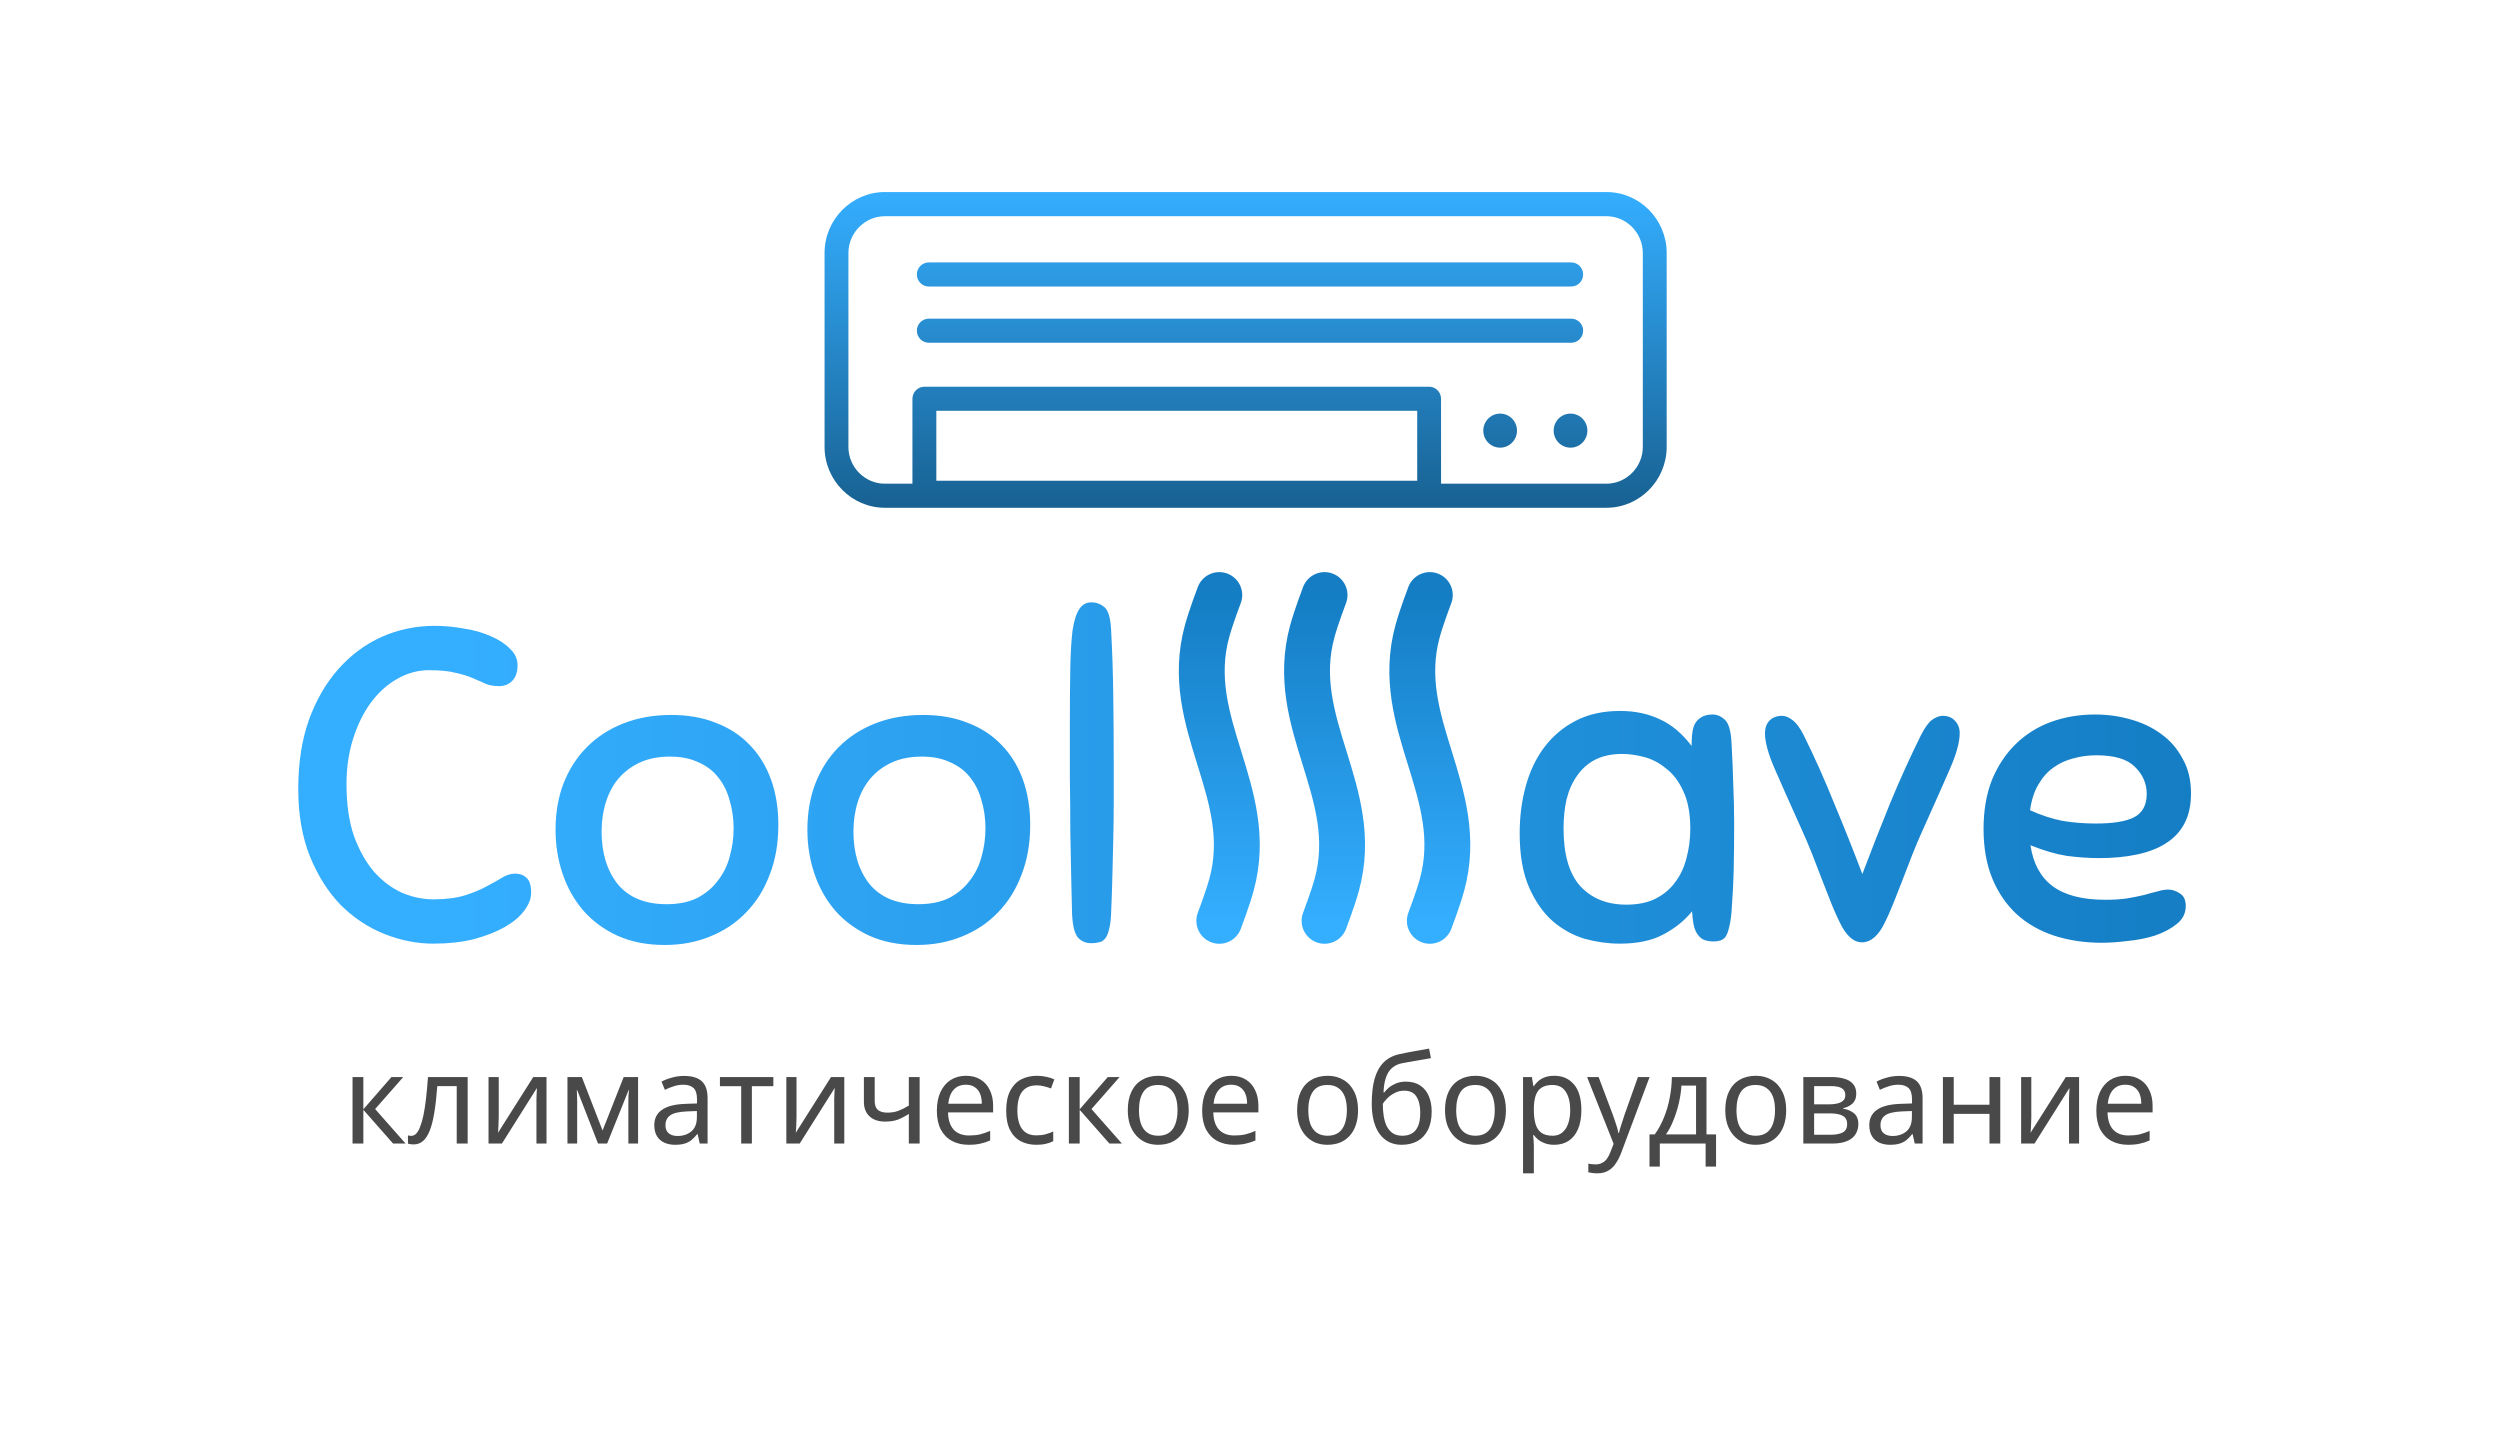 <?xml version="1.0" encoding="UTF-8"?> <svg xmlns="http://www.w3.org/2000/svg" width="109" height="63" viewBox="0 0 109 63" fill="none"><path d="M18.951 27.287C19.371 27.287 19.792 27.326 20.213 27.403C20.646 27.468 21.035 27.577 21.379 27.732C21.724 27.873 22.004 28.054 22.221 28.273C22.45 28.479 22.565 28.724 22.565 29.007C22.565 29.303 22.488 29.529 22.335 29.683C22.183 29.838 21.991 29.915 21.762 29.915C21.545 29.915 21.354 29.883 21.188 29.819C21.022 29.741 20.831 29.658 20.614 29.567C20.41 29.477 20.162 29.4 19.869 29.336C19.575 29.258 19.187 29.22 18.702 29.22C18.218 29.22 17.752 29.348 17.306 29.606C16.873 29.851 16.49 30.199 16.159 30.65C15.84 31.088 15.585 31.61 15.394 32.215C15.203 32.821 15.107 33.478 15.107 34.186C15.107 35.062 15.215 35.816 15.432 36.447C15.662 37.078 15.955 37.6 16.312 38.013C16.669 38.412 17.07 38.715 17.517 38.921C17.975 39.114 18.434 39.211 18.893 39.211C19.442 39.211 19.901 39.153 20.27 39.037C20.64 38.921 20.952 38.792 21.207 38.65C21.475 38.509 21.704 38.38 21.896 38.264C22.087 38.148 22.272 38.09 22.45 38.09C22.667 38.09 22.839 38.154 22.966 38.283C23.094 38.399 23.158 38.612 23.158 38.921C23.158 39.179 23.056 39.443 22.852 39.713C22.66 39.971 22.374 40.209 21.991 40.428C21.622 40.634 21.175 40.808 20.653 40.95C20.13 41.079 19.544 41.143 18.893 41.143C18.179 41.143 17.465 41.001 16.752 40.718C16.05 40.435 15.419 40.016 14.858 39.462C14.31 38.895 13.864 38.193 13.52 37.355C13.176 36.505 13.004 35.52 13.004 34.399C13.004 33.278 13.156 32.279 13.463 31.403C13.781 30.527 14.208 29.787 14.744 29.181C15.292 28.563 15.923 28.092 16.637 27.77C17.363 27.448 18.135 27.287 18.951 27.287ZM29.27 31.172C29.997 31.172 30.647 31.287 31.221 31.519C31.794 31.738 32.279 32.054 32.674 32.466C33.082 32.879 33.394 33.381 33.611 33.974C33.828 34.566 33.936 35.23 33.936 35.964C33.936 36.776 33.809 37.504 33.553 38.148C33.311 38.792 32.967 39.339 32.521 39.791C32.087 40.242 31.565 40.589 30.953 40.834C30.354 41.079 29.697 41.201 28.983 41.201C28.206 41.201 27.517 41.066 26.918 40.795C26.331 40.525 25.834 40.158 25.426 39.694C25.031 39.23 24.732 38.696 24.527 38.09C24.324 37.484 24.222 36.847 24.222 36.177C24.222 35.442 24.336 34.772 24.566 34.167C24.808 33.548 25.146 33.02 25.579 32.582C26.026 32.131 26.561 31.783 27.186 31.539C27.81 31.294 28.505 31.172 29.27 31.172ZM29.06 39.423C29.582 39.423 30.029 39.333 30.398 39.153C30.768 38.959 31.067 38.708 31.297 38.399C31.539 38.09 31.711 37.742 31.813 37.355C31.928 36.956 31.985 36.544 31.985 36.119C31.985 35.681 31.928 35.275 31.813 34.901C31.711 34.515 31.546 34.18 31.316 33.896C31.099 33.613 30.813 33.394 30.456 33.239C30.111 33.072 29.697 32.988 29.213 32.988C28.715 32.988 28.282 33.072 27.912 33.239C27.543 33.407 27.23 33.639 26.975 33.935C26.733 34.218 26.548 34.56 26.421 34.959C26.293 35.359 26.23 35.79 26.23 36.254C26.23 37.194 26.465 37.961 26.937 38.554C27.422 39.133 28.129 39.423 29.06 39.423ZM40.251 31.172C40.977 31.172 41.628 31.287 42.201 31.519C42.775 31.738 43.259 32.054 43.655 32.466C44.062 32.879 44.375 33.381 44.592 33.974C44.808 34.566 44.917 35.23 44.917 35.964C44.917 36.776 44.789 37.504 44.534 38.148C44.292 38.792 43.948 39.339 43.502 39.791C43.068 40.242 42.546 40.589 41.934 40.834C41.334 41.079 40.678 41.201 39.964 41.201C39.186 41.201 38.498 41.066 37.899 40.795C37.312 40.525 36.815 40.158 36.407 39.694C36.012 39.23 35.712 38.696 35.508 38.09C35.304 37.484 35.202 36.847 35.202 36.177C35.202 35.442 35.317 34.772 35.547 34.167C35.789 33.548 36.127 33.02 36.56 32.582C37.006 32.131 37.542 31.783 38.166 31.539C38.791 31.294 39.486 31.172 40.251 31.172ZM40.041 39.423C40.563 39.423 41.009 39.333 41.379 39.153C41.748 38.959 42.048 38.708 42.278 38.399C42.52 38.09 42.692 37.742 42.794 37.355C42.909 36.956 42.966 36.544 42.966 36.119C42.966 35.681 42.909 35.275 42.794 34.901C42.692 34.515 42.526 34.18 42.297 33.896C42.08 33.613 41.793 33.394 41.436 33.239C41.092 33.072 40.678 32.988 40.194 32.988C39.696 32.988 39.263 33.072 38.893 33.239C38.523 33.407 38.211 33.639 37.956 33.935C37.714 34.218 37.529 34.56 37.401 34.959C37.274 35.359 37.21 35.79 37.21 36.254C37.21 37.194 37.446 37.961 37.918 38.554C38.402 39.133 39.11 39.423 40.041 39.423ZM46.742 39.849C46.729 39.385 46.717 38.844 46.704 38.225C46.691 37.607 46.678 36.937 46.665 36.215C46.665 35.494 46.659 34.734 46.646 33.935C46.646 33.136 46.646 32.318 46.646 31.481C46.646 30.566 46.653 29.78 46.665 29.123C46.678 28.466 46.71 27.925 46.761 27.5C46.825 27.075 46.92 26.765 47.048 26.572C47.176 26.366 47.354 26.263 47.583 26.263C47.8 26.263 47.991 26.334 48.157 26.476C48.323 26.617 48.419 26.946 48.444 27.461C48.495 28.389 48.527 29.355 48.539 30.36C48.552 31.352 48.559 32.331 48.559 33.297C48.559 33.877 48.559 34.437 48.559 34.978C48.559 35.507 48.552 36.035 48.539 36.563C48.527 37.078 48.514 37.607 48.501 38.148C48.489 38.689 48.469 39.249 48.444 39.829C48.431 40.138 48.399 40.377 48.348 40.544C48.31 40.712 48.253 40.841 48.176 40.931C48.1 41.021 48.011 41.072 47.908 41.085C47.819 41.111 47.711 41.124 47.583 41.124C47.354 41.124 47.163 41.047 47.01 40.892C46.857 40.725 46.767 40.377 46.742 39.849ZM74.73 41.047C74.525 41.047 74.36 41.014 74.232 40.95C74.118 40.873 74.028 40.776 73.965 40.66C73.901 40.544 73.856 40.409 73.831 40.254C73.805 40.087 73.786 39.913 73.773 39.733C73.454 40.132 73.04 40.467 72.531 40.737C72.033 41.008 71.396 41.143 70.618 41.143C70.121 41.143 69.611 41.072 69.088 40.931C68.578 40.776 68.113 40.518 67.692 40.158C67.272 39.784 66.927 39.288 66.66 38.67C66.392 38.051 66.258 37.272 66.258 36.331C66.258 35.597 66.347 34.908 66.526 34.264C66.704 33.619 66.972 33.059 67.329 32.582C67.699 32.093 68.157 31.706 68.706 31.423C69.254 31.139 69.898 30.997 70.637 30.997C71.287 30.997 71.867 31.12 72.377 31.365C72.887 31.597 73.346 31.983 73.754 32.524C73.754 32.37 73.76 32.215 73.773 32.06C73.786 31.893 73.818 31.745 73.869 31.616C73.933 31.474 74.028 31.365 74.156 31.287C74.283 31.197 74.455 31.152 74.672 31.152C74.864 31.152 75.042 31.229 75.208 31.384C75.373 31.539 75.469 31.874 75.495 32.389C75.533 33.072 75.558 33.684 75.571 34.225C75.596 34.766 75.609 35.326 75.609 35.906C75.609 36.615 75.603 37.265 75.59 37.858C75.577 38.451 75.545 39.082 75.495 39.752C75.469 40.048 75.431 40.286 75.38 40.467C75.342 40.634 75.29 40.763 75.227 40.853C75.163 40.931 75.087 40.982 74.997 41.008C74.908 41.034 74.819 41.047 74.73 41.047ZM73.697 36.138C73.697 35.468 73.595 34.92 73.391 34.495C73.2 34.07 72.951 33.742 72.645 33.51C72.352 33.265 72.033 33.097 71.689 33.007C71.345 32.917 71.026 32.872 70.733 32.872C70.274 32.872 69.879 32.956 69.547 33.123C69.228 33.291 68.967 33.523 68.763 33.819C68.559 34.102 68.406 34.444 68.304 34.843C68.215 35.23 68.171 35.655 68.171 36.119C68.171 37.252 68.413 38.09 68.897 38.631C69.394 39.172 70.064 39.443 70.905 39.443C71.402 39.443 71.823 39.359 72.167 39.191C72.524 39.011 72.811 38.773 73.028 38.476C73.257 38.18 73.423 37.832 73.525 37.433C73.64 37.02 73.697 36.589 73.697 36.138ZM82.192 40.196C81.912 40.789 81.574 41.085 81.179 41.085C80.809 41.085 80.484 40.789 80.203 40.196C80.101 39.99 79.987 39.733 79.859 39.423C79.732 39.101 79.598 38.76 79.458 38.399C79.317 38.025 79.171 37.645 79.018 37.259C78.865 36.872 78.712 36.512 78.559 36.177C78.049 35.043 77.653 34.154 77.373 33.51C77.093 32.866 76.953 32.35 76.953 31.964C76.953 31.745 77.016 31.564 77.144 31.423C77.284 31.281 77.469 31.21 77.698 31.21C77.839 31.21 77.985 31.268 78.138 31.384C78.304 31.5 78.47 31.719 78.635 32.041C79.12 33.02 79.566 34.019 79.974 35.036C80.395 36.041 80.803 37.066 81.198 38.109C81.593 37.066 81.994 36.041 82.403 35.036C82.823 34.019 83.276 33.02 83.76 32.041C83.926 31.719 84.085 31.5 84.238 31.384C84.404 31.268 84.557 31.21 84.697 31.21C84.927 31.21 85.105 31.281 85.233 31.423C85.373 31.564 85.443 31.745 85.443 31.964C85.443 32.35 85.303 32.866 85.022 33.51C84.742 34.154 84.347 35.043 83.837 36.177C83.684 36.512 83.531 36.872 83.378 37.259C83.225 37.645 83.078 38.025 82.938 38.399C82.798 38.76 82.664 39.101 82.536 39.423C82.409 39.733 82.294 39.99 82.192 40.196ZM91.531 37.413C91.085 37.413 90.613 37.381 90.116 37.317C89.632 37.24 89.103 37.085 88.529 36.853C88.644 37.639 88.962 38.232 89.485 38.631C90.021 39.03 90.785 39.23 91.78 39.23C92.137 39.23 92.455 39.211 92.736 39.172C93.029 39.121 93.284 39.069 93.501 39.017C93.717 38.953 93.909 38.901 94.075 38.863C94.24 38.812 94.393 38.786 94.534 38.786C94.712 38.786 94.884 38.844 95.05 38.959C95.216 39.063 95.299 39.243 95.299 39.501C95.299 39.823 95.165 40.087 94.897 40.293C94.642 40.499 94.323 40.667 93.941 40.795C93.571 40.911 93.176 40.989 92.755 41.027C92.335 41.079 91.965 41.105 91.646 41.105C90.894 41.105 90.199 41.001 89.562 40.795C88.937 40.589 88.395 40.28 87.936 39.868C87.477 39.443 87.12 38.921 86.865 38.303C86.61 37.684 86.483 36.963 86.483 36.138C86.483 35.339 86.604 34.631 86.846 34.012C87.101 33.394 87.445 32.872 87.879 32.447C88.312 32.022 88.822 31.7 89.409 31.481C90.008 31.262 90.652 31.152 91.34 31.152C91.876 31.152 92.392 31.223 92.889 31.365C93.399 31.506 93.845 31.719 94.228 32.002C94.623 32.286 94.935 32.647 95.165 33.085C95.407 33.51 95.528 34.012 95.528 34.592C95.528 35.107 95.432 35.545 95.241 35.906C95.05 36.267 94.776 36.557 94.419 36.776C94.075 36.995 93.654 37.156 93.157 37.259C92.672 37.362 92.13 37.413 91.531 37.413ZM91.397 32.93C91.053 32.93 90.722 32.975 90.403 33.065C90.084 33.143 89.791 33.278 89.523 33.471C89.268 33.651 89.052 33.896 88.873 34.206C88.695 34.502 88.573 34.875 88.51 35.326C88.994 35.545 89.466 35.7 89.925 35.79C90.384 35.867 90.868 35.906 91.378 35.906C92.13 35.906 92.685 35.816 93.042 35.636C93.412 35.442 93.597 35.101 93.597 34.611C93.597 34.16 93.424 33.767 93.08 33.432C92.749 33.097 92.188 32.93 91.397 32.93Z" fill="url(#paint0_linear_10_75)"></path><path d="M62.34 25.944C62.34 25.944 61.981 26.883 61.806 27.522C60.702 31.563 63.979 34.529 62.874 38.57C62.7 39.209 62.34 40.148 62.34 40.148M57.751 25.944C57.751 25.944 57.392 26.883 57.217 27.522C56.112 31.563 59.39 34.529 58.285 38.57C58.11 39.209 57.751 40.148 57.751 40.148M53.161 25.944C53.161 25.944 52.802 26.883 52.627 27.522C51.523 31.563 54.8 34.529 53.695 38.57C53.52 39.209 53.161 40.148 53.161 40.148" stroke="url(#paint1_linear_10_75)" stroke-width="2" stroke-linecap="round" stroke-linejoin="round"></path><path fill-rule="evenodd" clip-rule="evenodd" d="M62.31 16.861H40.304C40.017 16.861 39.784 17.097 39.782 17.387V21.089H38.577C38.141 21.089 37.744 20.907 37.457 20.617C37.17 20.328 36.991 19.926 36.991 19.485V11.03C36.991 10.59 37.17 10.188 37.46 9.898C37.747 9.608 38.144 9.427 38.58 9.427H70.04C70.476 9.427 70.874 9.608 71.16 9.898C71.447 10.188 71.627 10.59 71.627 11.03V19.485C71.627 19.926 71.447 20.328 71.16 20.617C70.874 20.907 70.476 21.089 70.04 21.089H62.83V17.387C62.83 17.097 62.597 16.861 62.31 16.861ZM40.824 17.912H61.79V20.959H40.824V17.912ZM39.975 11.966C39.975 12.256 40.209 12.492 40.496 12.492H68.504C68.791 12.492 69.025 12.256 69.025 11.966C69.025 11.677 68.791 11.441 68.504 11.441H40.496C40.209 11.441 39.975 11.677 39.975 11.966ZM66.141 18.776C66.141 18.365 65.812 18.033 65.406 18.033C65.003 18.033 64.671 18.365 64.671 18.776C64.671 19.186 65 19.518 65.406 19.518C65.812 19.518 66.141 19.186 66.141 18.776ZM69.21 18.776C69.21 18.365 68.881 18.033 68.475 18.033C68.068 18.033 67.74 18.365 67.74 18.776C67.74 19.186 68.068 19.518 68.475 19.518C68.881 19.518 69.21 19.186 69.21 18.776ZM70.04 8.373H38.58C37.857 8.373 37.2 8.672 36.722 9.155C36.247 9.635 35.951 10.3 35.951 11.03V19.485C35.951 20.216 36.247 20.88 36.725 21.36C37.2 21.84 37.857 22.139 38.58 22.139H70.04C70.763 22.139 71.421 21.84 71.896 21.36C72.371 20.88 72.667 20.216 72.667 19.485V11.027C72.667 10.297 72.371 9.632 71.896 9.152C71.421 8.672 70.763 8.373 70.04 8.373ZM39.975 14.418C39.975 14.708 40.209 14.944 40.496 14.944H68.504C68.791 14.944 69.025 14.708 69.025 14.418C69.025 14.129 68.791 13.893 68.504 13.893H40.496C40.209 13.893 39.975 14.129 39.975 14.418Z" fill="url(#paint2_linear_10_75)"></path><path d="M17.068 46.959H17.582L16.356 48.355L17.684 49.859H17.138L15.842 48.387V49.859H15.371V46.959H15.842V48.365L17.068 46.959ZM20.39 49.859H19.913V47.354H19.067C19.031 47.812 18.987 48.203 18.933 48.528C18.88 48.849 18.812 49.11 18.73 49.312C18.648 49.514 18.549 49.662 18.435 49.756C18.321 49.85 18.187 49.897 18.034 49.897C17.987 49.897 17.941 49.893 17.894 49.886C17.852 49.883 17.816 49.873 17.787 49.859V49.502C17.809 49.509 17.832 49.514 17.857 49.518C17.882 49.522 17.907 49.523 17.932 49.523C18.01 49.523 18.082 49.491 18.146 49.426C18.21 49.361 18.267 49.262 18.317 49.128C18.371 48.995 18.419 48.827 18.462 48.625C18.505 48.42 18.542 48.178 18.574 47.9C18.607 47.622 18.635 47.308 18.66 46.959H20.39V49.859ZM21.745 48.728C21.745 48.761 21.743 48.807 21.739 48.869C21.739 48.926 21.738 48.99 21.734 49.058C21.731 49.123 21.727 49.186 21.724 49.248C21.72 49.305 21.716 49.352 21.713 49.388L23.25 46.959H23.828V49.859H23.389V48.149C23.389 48.091 23.389 48.016 23.389 47.922C23.392 47.828 23.396 47.736 23.399 47.646C23.403 47.552 23.407 47.481 23.41 47.435L21.884 49.859H21.3V46.959H21.745V48.728ZM27.82 46.959V49.859H27.397V48.008C27.397 47.933 27.399 47.853 27.402 47.77C27.409 47.687 27.416 47.606 27.424 47.527H27.408L26.471 49.859H26.074L25.164 47.527H25.148C25.155 47.606 25.159 47.687 25.159 47.77C25.162 47.853 25.164 47.938 25.164 48.025V49.859H24.741V46.959H25.368L26.272 49.291L27.193 46.959H27.82ZM29.823 46.91C30.173 46.91 30.431 46.988 30.599 47.143C30.767 47.297 30.851 47.545 30.851 47.884V49.859H30.508L30.417 49.448H30.396C30.314 49.552 30.228 49.641 30.139 49.713C30.053 49.781 29.953 49.832 29.839 49.864C29.728 49.897 29.593 49.913 29.432 49.913C29.261 49.913 29.105 49.883 28.966 49.821C28.831 49.76 28.723 49.666 28.645 49.54C28.566 49.41 28.527 49.248 28.527 49.053C28.527 48.764 28.64 48.542 28.864 48.387C29.089 48.228 29.436 48.142 29.903 48.127L30.39 48.111V47.938C30.39 47.696 30.339 47.529 30.235 47.435C30.132 47.341 29.985 47.294 29.796 47.294C29.646 47.294 29.503 47.318 29.368 47.364C29.232 47.408 29.105 47.458 28.988 47.516L28.843 47.159C28.968 47.09 29.116 47.032 29.288 46.986C29.459 46.935 29.637 46.91 29.823 46.91ZM29.962 48.457C29.605 48.472 29.357 48.53 29.218 48.631C29.082 48.731 29.014 48.874 29.014 49.058C29.014 49.22 29.063 49.339 29.159 49.415C29.259 49.491 29.386 49.529 29.539 49.529C29.782 49.529 29.983 49.462 30.144 49.329C30.305 49.191 30.385 48.982 30.385 48.701V48.441L29.962 48.457ZM33.718 47.359H32.782V49.859H32.316V47.359H31.389V46.959H33.718V47.359ZM34.728 48.728C34.728 48.761 34.726 48.807 34.723 48.869C34.723 48.926 34.721 48.99 34.718 49.058C34.714 49.123 34.71 49.186 34.707 49.248C34.703 49.305 34.7 49.352 34.696 49.388L36.233 46.959H36.811V49.859H36.372V48.149C36.372 48.091 36.372 48.016 36.372 47.922C36.376 47.828 36.379 47.736 36.383 47.646C36.386 47.552 36.39 47.481 36.394 47.435L34.867 49.859H34.284V46.959H34.728V48.728ZM38.137 48.014C38.137 48.183 38.183 48.309 38.276 48.392C38.372 48.472 38.51 48.511 38.688 48.511C38.867 48.511 39.029 48.484 39.175 48.43C39.322 48.373 39.472 48.297 39.625 48.203V46.959H40.096V49.859H39.625V48.566C39.465 48.67 39.306 48.753 39.149 48.815C38.995 48.872 38.81 48.901 38.592 48.901C38.299 48.901 38.071 48.824 37.907 48.669C37.746 48.514 37.666 48.306 37.666 48.046V46.959H38.137V48.014ZM42.116 46.904C42.363 46.904 42.574 46.959 42.748 47.067C42.927 47.175 43.063 47.328 43.155 47.527C43.252 47.721 43.3 47.951 43.3 48.214V48.501H41.335C41.342 48.829 41.424 49.08 41.581 49.253C41.742 49.422 41.965 49.507 42.25 49.507C42.432 49.507 42.593 49.491 42.732 49.459C42.875 49.422 43.021 49.372 43.171 49.307V49.724C43.025 49.789 42.881 49.835 42.738 49.864C42.595 49.897 42.425 49.913 42.229 49.913C41.958 49.913 41.717 49.857 41.506 49.745C41.299 49.634 41.137 49.467 41.019 49.248C40.905 49.024 40.847 48.752 40.847 48.43C40.847 48.113 40.9 47.841 41.003 47.613C41.11 47.386 41.258 47.211 41.447 47.088C41.64 46.966 41.863 46.904 42.116 46.904ZM42.111 47.294C41.886 47.294 41.708 47.368 41.576 47.516C41.447 47.66 41.371 47.862 41.345 48.122H42.807C42.807 47.956 42.782 47.812 42.732 47.689C42.682 47.567 42.606 47.471 42.502 47.402C42.402 47.33 42.272 47.294 42.111 47.294ZM45.182 49.913C44.928 49.913 44.702 49.861 44.502 49.756C44.305 49.651 44.15 49.489 44.036 49.269C43.925 49.049 43.87 48.768 43.87 48.425C43.87 48.068 43.929 47.778 44.047 47.554C44.164 47.33 44.323 47.166 44.523 47.061C44.727 46.957 44.957 46.904 45.214 46.904C45.36 46.904 45.501 46.921 45.637 46.953C45.772 46.982 45.883 47.018 45.969 47.061L45.824 47.456C45.739 47.424 45.639 47.393 45.525 47.364C45.41 47.335 45.303 47.321 45.203 47.321C45.011 47.321 44.851 47.362 44.727 47.446C44.602 47.529 44.509 47.651 44.448 47.813C44.388 47.976 44.357 48.178 44.357 48.42C44.357 48.65 44.388 48.847 44.448 49.009C44.509 49.172 44.6 49.294 44.721 49.377C44.843 49.46 44.994 49.502 45.176 49.502C45.333 49.502 45.471 49.486 45.589 49.453C45.71 49.421 45.821 49.381 45.921 49.334V49.756C45.824 49.807 45.717 49.845 45.599 49.87C45.485 49.899 45.346 49.913 45.182 49.913ZM48.3 46.959H48.814L47.588 48.355L48.916 49.859H48.37L47.074 48.387V49.859H46.603V46.959H47.074V48.365L48.3 46.959ZM51.828 48.403C51.828 48.645 51.796 48.86 51.731 49.047C51.671 49.231 51.581 49.388 51.464 49.518C51.349 49.648 51.208 49.747 51.041 49.816C50.876 49.88 50.693 49.913 50.489 49.913C50.3 49.913 50.125 49.88 49.965 49.816C49.804 49.747 49.665 49.648 49.547 49.518C49.429 49.388 49.336 49.231 49.268 49.047C49.204 48.86 49.172 48.645 49.172 48.403C49.172 48.082 49.225 47.812 49.333 47.592C49.44 47.368 49.593 47.199 49.793 47.083C49.993 46.964 50.23 46.904 50.505 46.904C50.766 46.904 50.994 46.964 51.191 47.083C51.39 47.199 51.545 47.368 51.656 47.592C51.77 47.812 51.828 48.082 51.828 48.403ZM49.659 48.403C49.659 48.631 49.688 48.829 49.745 48.998C49.805 49.164 49.898 49.293 50.023 49.383C50.148 49.473 50.307 49.518 50.5 49.518C50.693 49.518 50.851 49.473 50.976 49.383C51.101 49.293 51.192 49.164 51.249 48.998C51.31 48.829 51.34 48.631 51.34 48.403C51.34 48.173 51.31 47.976 51.249 47.813C51.189 47.651 51.096 47.527 50.971 47.44C50.849 47.35 50.691 47.305 50.495 47.305C50.202 47.305 49.989 47.402 49.857 47.597C49.725 47.792 49.659 48.06 49.659 48.403ZM53.683 46.904C53.929 46.904 54.14 46.959 54.315 47.067C54.493 47.175 54.629 47.328 54.721 47.527C54.818 47.721 54.866 47.951 54.866 48.214V48.501H52.901C52.908 48.829 52.99 49.08 53.147 49.253C53.308 49.422 53.531 49.507 53.816 49.507C53.999 49.507 54.159 49.491 54.298 49.459C54.441 49.422 54.588 49.372 54.737 49.307V49.724C54.591 49.789 54.447 49.835 54.304 49.864C54.161 49.897 53.992 49.913 53.795 49.913C53.524 49.913 53.283 49.857 53.072 49.745C52.865 49.634 52.703 49.467 52.585 49.248C52.471 49.024 52.414 48.752 52.414 48.43C52.414 48.113 52.466 47.841 52.569 47.613C52.676 47.386 52.825 47.211 53.013 47.088C53.206 46.966 53.429 46.904 53.683 46.904ZM53.677 47.294C53.452 47.294 53.274 47.368 53.142 47.516C53.013 47.66 52.937 47.862 52.912 48.122H54.373C54.373 47.956 54.349 47.812 54.298 47.689C54.249 47.567 54.172 47.471 54.068 47.402C53.968 47.33 53.838 47.294 53.677 47.294ZM59.211 48.403C59.211 48.645 59.179 48.86 59.115 49.047C59.054 49.231 58.965 49.388 58.847 49.518C58.733 49.648 58.592 49.747 58.424 49.816C58.26 49.88 58.076 49.913 57.873 49.913C57.683 49.913 57.508 49.88 57.348 49.816C57.187 49.747 57.048 49.648 56.93 49.518C56.812 49.388 56.719 49.231 56.652 49.047C56.587 48.86 56.555 48.645 56.555 48.403C56.555 48.082 56.609 47.812 56.716 47.592C56.823 47.368 56.976 47.199 57.176 47.083C57.376 46.964 57.614 46.904 57.889 46.904C58.149 46.904 58.377 46.964 58.574 47.083C58.774 47.199 58.929 47.368 59.04 47.592C59.154 47.812 59.211 48.082 59.211 48.403ZM57.043 48.403C57.043 48.631 57.071 48.829 57.128 48.998C57.189 49.164 57.282 49.293 57.407 49.383C57.531 49.473 57.69 49.518 57.883 49.518C58.076 49.518 58.235 49.473 58.36 49.383C58.484 49.293 58.575 49.164 58.633 48.998C58.693 48.829 58.724 48.631 58.724 48.403C58.724 48.173 58.693 47.976 58.633 47.813C58.572 47.651 58.479 47.527 58.354 47.44C58.233 47.35 58.074 47.305 57.878 47.305C57.585 47.305 57.373 47.402 57.241 47.597C57.108 47.792 57.043 48.06 57.043 48.403ZM59.808 48.117C59.808 47.694 59.849 47.335 59.931 47.04C60.017 46.74 60.147 46.502 60.322 46.325C60.5 46.145 60.729 46.024 61.007 45.963C61.239 45.912 61.466 45.867 61.687 45.828C61.909 45.788 62.115 45.752 62.308 45.719L62.389 46.136C62.296 46.15 62.192 46.169 62.078 46.19C61.964 46.208 61.848 46.228 61.73 46.25C61.612 46.268 61.498 46.288 61.387 46.309C61.28 46.327 61.186 46.345 61.103 46.363C60.986 46.389 60.88 46.432 60.788 46.493C60.695 46.551 60.614 46.63 60.547 46.731C60.482 46.832 60.431 46.957 60.391 47.105C60.352 47.253 60.329 47.427 60.322 47.63H60.354C60.404 47.561 60.472 47.491 60.557 47.419C60.646 47.346 60.752 47.285 60.873 47.234C60.998 47.184 61.139 47.159 61.296 47.159C61.546 47.159 61.753 47.215 61.917 47.327C62.085 47.435 62.21 47.586 62.292 47.781C62.378 47.976 62.421 48.203 62.421 48.463C62.421 48.784 62.365 49.053 62.255 49.269C62.144 49.486 61.99 49.648 61.794 49.756C61.598 49.861 61.369 49.913 61.109 49.913C60.913 49.913 60.734 49.875 60.573 49.799C60.413 49.72 60.276 49.605 60.161 49.453C60.047 49.302 59.96 49.114 59.899 48.89C59.838 48.666 59.808 48.409 59.808 48.117ZM61.146 49.518C61.303 49.518 61.439 49.486 61.553 49.421C61.671 49.356 61.762 49.249 61.826 49.101C61.891 48.953 61.923 48.757 61.923 48.511C61.923 48.216 61.867 47.983 61.757 47.813C61.65 47.64 61.471 47.554 61.221 47.554C61.064 47.554 60.921 47.59 60.793 47.662C60.664 47.73 60.557 47.81 60.472 47.9C60.386 47.99 60.325 48.066 60.29 48.127C60.29 48.304 60.302 48.476 60.327 48.641C60.352 48.807 60.395 48.957 60.456 49.09C60.52 49.22 60.607 49.325 60.718 49.404C60.832 49.48 60.975 49.518 61.146 49.518ZM65.658 48.403C65.658 48.645 65.626 48.86 65.562 49.047C65.501 49.231 65.412 49.388 65.294 49.518C65.18 49.648 65.039 49.747 64.871 49.816C64.707 49.88 64.523 49.913 64.32 49.913C64.13 49.913 63.956 49.88 63.795 49.816C63.634 49.747 63.495 49.648 63.377 49.518C63.259 49.388 63.166 49.231 63.099 49.047C63.035 48.86 63.002 48.645 63.002 48.403C63.002 48.082 63.056 47.812 63.163 47.592C63.27 47.368 63.423 47.199 63.623 47.083C63.824 46.964 64.061 46.904 64.336 46.904C64.596 46.904 64.825 46.964 65.021 47.083C65.221 47.199 65.376 47.368 65.487 47.592C65.601 47.812 65.658 48.082 65.658 48.403ZM63.49 48.403C63.49 48.631 63.518 48.829 63.575 48.998C63.636 49.164 63.729 49.293 63.854 49.383C63.979 49.473 64.138 49.518 64.33 49.518C64.523 49.518 64.682 49.473 64.807 49.383C64.932 49.293 65.023 49.164 65.08 48.998C65.141 48.829 65.171 48.631 65.171 48.403C65.171 48.173 65.141 47.976 65.08 47.813C65.019 47.651 64.927 47.527 64.801 47.44C64.68 47.35 64.521 47.305 64.325 47.305C64.032 47.305 63.82 47.402 63.688 47.597C63.556 47.792 63.49 48.06 63.49 48.403ZM67.77 46.904C68.124 46.904 68.408 47.029 68.622 47.278C68.839 47.527 68.948 47.902 68.948 48.403C68.948 48.731 68.898 49.009 68.799 49.237C68.702 49.46 68.564 49.63 68.386 49.745C68.211 49.857 68.004 49.913 67.765 49.913C67.619 49.913 67.488 49.893 67.374 49.853C67.26 49.814 67.162 49.763 67.08 49.702C67.001 49.637 66.933 49.567 66.876 49.491H66.844C66.851 49.552 66.858 49.63 66.866 49.724C66.873 49.818 66.876 49.899 66.876 49.967V51.157H66.405V46.959H66.791L66.855 47.354H66.876C66.933 47.27 67.001 47.195 67.08 47.126C67.162 47.058 67.258 47.004 67.369 46.964C67.483 46.924 67.617 46.904 67.77 46.904ZM67.685 47.305C67.492 47.305 67.337 47.343 67.219 47.419C67.101 47.491 67.016 47.601 66.962 47.749C66.908 47.897 66.88 48.084 66.876 48.311V48.403C66.876 48.641 66.901 48.844 66.951 49.009C67.001 49.175 67.085 49.302 67.203 49.388C67.324 49.475 67.488 49.518 67.695 49.518C67.87 49.518 68.013 49.469 68.124 49.372C68.238 49.275 68.322 49.143 68.376 48.977C68.433 48.807 68.461 48.614 68.461 48.398C68.461 48.066 68.397 47.801 68.268 47.602C68.143 47.404 67.949 47.305 67.685 47.305ZM69.197 46.959H69.7L70.321 48.609C70.357 48.706 70.389 48.8 70.418 48.89C70.45 48.98 70.479 49.069 70.504 49.156C70.528 49.239 70.548 49.32 70.562 49.399H70.584C70.605 49.309 70.639 49.191 70.686 49.047C70.732 48.899 70.78 48.752 70.83 48.603L71.414 46.959H71.922L70.686 50.259C70.618 50.44 70.537 50.597 70.445 50.73C70.356 50.867 70.245 50.972 70.113 51.044C69.984 51.12 69.827 51.157 69.641 51.157C69.556 51.157 69.481 51.152 69.416 51.141C69.352 51.134 69.297 51.125 69.251 51.114V50.736C69.29 50.743 69.336 50.75 69.39 50.757C69.447 50.764 69.506 50.768 69.567 50.768C69.677 50.768 69.772 50.746 69.85 50.703C69.933 50.663 70.002 50.604 70.059 50.525C70.116 50.449 70.164 50.359 70.204 50.254L70.354 49.87L69.197 46.959ZM74.403 46.959V49.459H74.82V50.865H74.365V49.859H72.368V50.865H71.918V49.459H72.148C72.313 49.228 72.448 48.977 72.555 48.706C72.666 48.432 72.748 48.147 72.802 47.851C72.859 47.552 72.889 47.254 72.893 46.959H74.403ZM73.31 47.332C73.296 47.577 73.259 47.832 73.198 48.095C73.138 48.355 73.059 48.603 72.962 48.842C72.87 49.08 72.761 49.285 72.636 49.459H73.948V47.332H73.31ZM77.878 48.403C77.878 48.645 77.846 48.86 77.782 49.047C77.721 49.231 77.632 49.388 77.514 49.518C77.4 49.648 77.259 49.747 77.091 49.816C76.927 49.88 76.743 49.913 76.539 49.913C76.35 49.913 76.175 49.88 76.015 49.816C75.854 49.747 75.715 49.648 75.597 49.518C75.479 49.388 75.386 49.231 75.319 49.047C75.254 48.86 75.222 48.645 75.222 48.403C75.222 48.082 75.276 47.812 75.383 47.592C75.49 47.368 75.643 47.199 75.843 47.083C76.043 46.964 76.281 46.904 76.555 46.904C76.816 46.904 77.045 46.964 77.241 47.083C77.441 47.199 77.596 47.368 77.707 47.592C77.821 47.812 77.878 48.082 77.878 48.403ZM75.71 48.403C75.71 48.631 75.738 48.829 75.795 48.998C75.856 49.164 75.948 49.293 76.074 49.383C76.199 49.473 76.357 49.518 76.55 49.518C76.743 49.518 76.902 49.473 77.027 49.383C77.152 49.293 77.243 49.164 77.3 48.998C77.361 48.829 77.391 48.631 77.391 48.403C77.391 48.173 77.361 47.976 77.3 47.813C77.239 47.651 77.146 47.527 77.021 47.44C76.9 47.35 76.741 47.305 76.545 47.305C76.252 47.305 76.04 47.402 75.908 47.597C75.776 47.792 75.71 48.06 75.71 48.403ZM80.933 47.689C80.933 47.87 80.879 48.01 80.772 48.111C80.665 48.212 80.527 48.281 80.36 48.317V48.338C80.538 48.364 80.693 48.428 80.826 48.533C80.957 48.634 81.024 48.793 81.024 49.009C81.024 49.132 81 49.245 80.954 49.35C80.911 49.455 80.843 49.545 80.751 49.621C80.658 49.697 80.538 49.756 80.392 49.799C80.245 49.839 80.069 49.859 79.862 49.859H78.625V46.959H79.856C80.06 46.959 80.242 46.982 80.403 47.029C80.567 47.072 80.695 47.148 80.788 47.256C80.885 47.361 80.933 47.505 80.933 47.689ZM80.537 49.009C80.537 48.844 80.474 48.724 80.349 48.652C80.224 48.58 80.04 48.544 79.798 48.544H79.096V49.475H79.808C80.044 49.475 80.224 49.44 80.349 49.372C80.474 49.3 80.537 49.179 80.537 49.009ZM80.456 47.749C80.456 47.611 80.406 47.512 80.306 47.451C80.21 47.386 80.051 47.354 79.83 47.354H79.096V48.149H79.744C79.976 48.149 80.153 48.117 80.274 48.052C80.395 47.987 80.456 47.886 80.456 47.749ZM82.797 46.91C83.147 46.91 83.405 46.988 83.573 47.143C83.741 47.297 83.825 47.545 83.825 47.884V49.859H83.482L83.391 49.448H83.37C83.287 49.552 83.202 49.641 83.113 49.713C83.027 49.781 82.927 49.832 82.813 49.864C82.702 49.897 82.567 49.913 82.406 49.913C82.235 49.913 82.079 49.883 81.94 49.821C81.804 49.76 81.697 49.666 81.619 49.54C81.54 49.41 81.501 49.248 81.501 49.053C81.501 48.764 81.614 48.542 81.838 48.387C82.063 48.228 82.409 48.142 82.877 48.127L83.364 48.111V47.938C83.364 47.696 83.313 47.529 83.209 47.435C83.105 47.341 82.959 47.294 82.77 47.294C82.62 47.294 82.477 47.318 82.342 47.364C82.206 47.408 82.079 47.458 81.962 47.516L81.817 47.159C81.942 47.09 82.09 47.032 82.261 46.986C82.433 46.935 82.611 46.91 82.797 46.91ZM82.936 48.457C82.579 48.472 82.331 48.53 82.192 48.631C82.056 48.731 81.988 48.874 81.988 49.058C81.988 49.22 82.037 49.339 82.133 49.415C82.233 49.491 82.36 49.529 82.513 49.529C82.756 49.529 82.957 49.462 83.118 49.329C83.279 49.191 83.359 48.982 83.359 48.701V48.441L82.936 48.457ZM85.183 46.959V48.165H86.741V46.959H87.212V49.859H86.741V48.566H85.183V49.859H84.711V46.959H85.183ZM88.565 48.728C88.565 48.761 88.563 48.807 88.56 48.869C88.56 48.926 88.558 48.99 88.554 49.058C88.55 49.123 88.547 49.186 88.544 49.248C88.54 49.305 88.536 49.352 88.533 49.388L90.07 46.959H90.648V49.859H90.209V48.149C90.209 48.091 90.209 48.016 90.209 47.922C90.212 47.828 90.216 47.736 90.219 47.646C90.223 47.552 90.226 47.481 90.23 47.435L88.704 49.859H88.121V46.959H88.565V48.728ZM92.669 46.904C92.916 46.904 93.126 46.959 93.301 47.067C93.48 47.175 93.615 47.328 93.708 47.527C93.805 47.721 93.853 47.951 93.853 48.214V48.501H91.888C91.895 48.829 91.977 49.08 92.134 49.253C92.295 49.422 92.518 49.507 92.803 49.507C92.985 49.507 93.146 49.491 93.285 49.459C93.428 49.422 93.574 49.372 93.724 49.307V49.724C93.578 49.789 93.433 49.835 93.291 49.864C93.148 49.897 92.978 49.913 92.782 49.913C92.511 49.913 92.27 49.857 92.059 49.745C91.852 49.634 91.69 49.467 91.572 49.248C91.457 49.024 91.4 48.752 91.4 48.43C91.4 48.113 91.452 47.841 91.556 47.613C91.663 47.386 91.811 47.211 92 47.088C92.193 46.966 92.416 46.904 92.669 46.904ZM92.664 47.294C92.439 47.294 92.261 47.368 92.129 47.516C92 47.66 91.923 47.862 91.898 48.122H93.36C93.36 47.956 93.335 47.812 93.285 47.689C93.235 47.567 93.159 47.471 93.055 47.402C92.955 47.33 92.825 47.294 92.664 47.294Z" fill="#494949"></path><defs><linearGradient id="paint0_linear_10_75" x1="19.888" y1="34.399" x2="96.379" y2="34.399" gradientUnits="userSpaceOnUse"><stop stop-color="#34AEFF"></stop><stop offset="1" stop-color="#147DC4"></stop></linearGradient><linearGradient id="paint1_linear_10_75" x1="57.751" y1="25.944" x2="57.751" y2="40.148" gradientUnits="userSpaceOnUse"><stop stop-color="#147DC4"></stop><stop offset="1" stop-color="#34AEFF"></stop></linearGradient><linearGradient id="paint2_linear_10_75" x1="54.309" y1="8.373" x2="54.309" y2="28.727" gradientUnits="userSpaceOnUse"><stop stop-color="#34AEFF"></stop><stop offset="1" stop-color="#0A3C5E"></stop></linearGradient></defs></svg> 